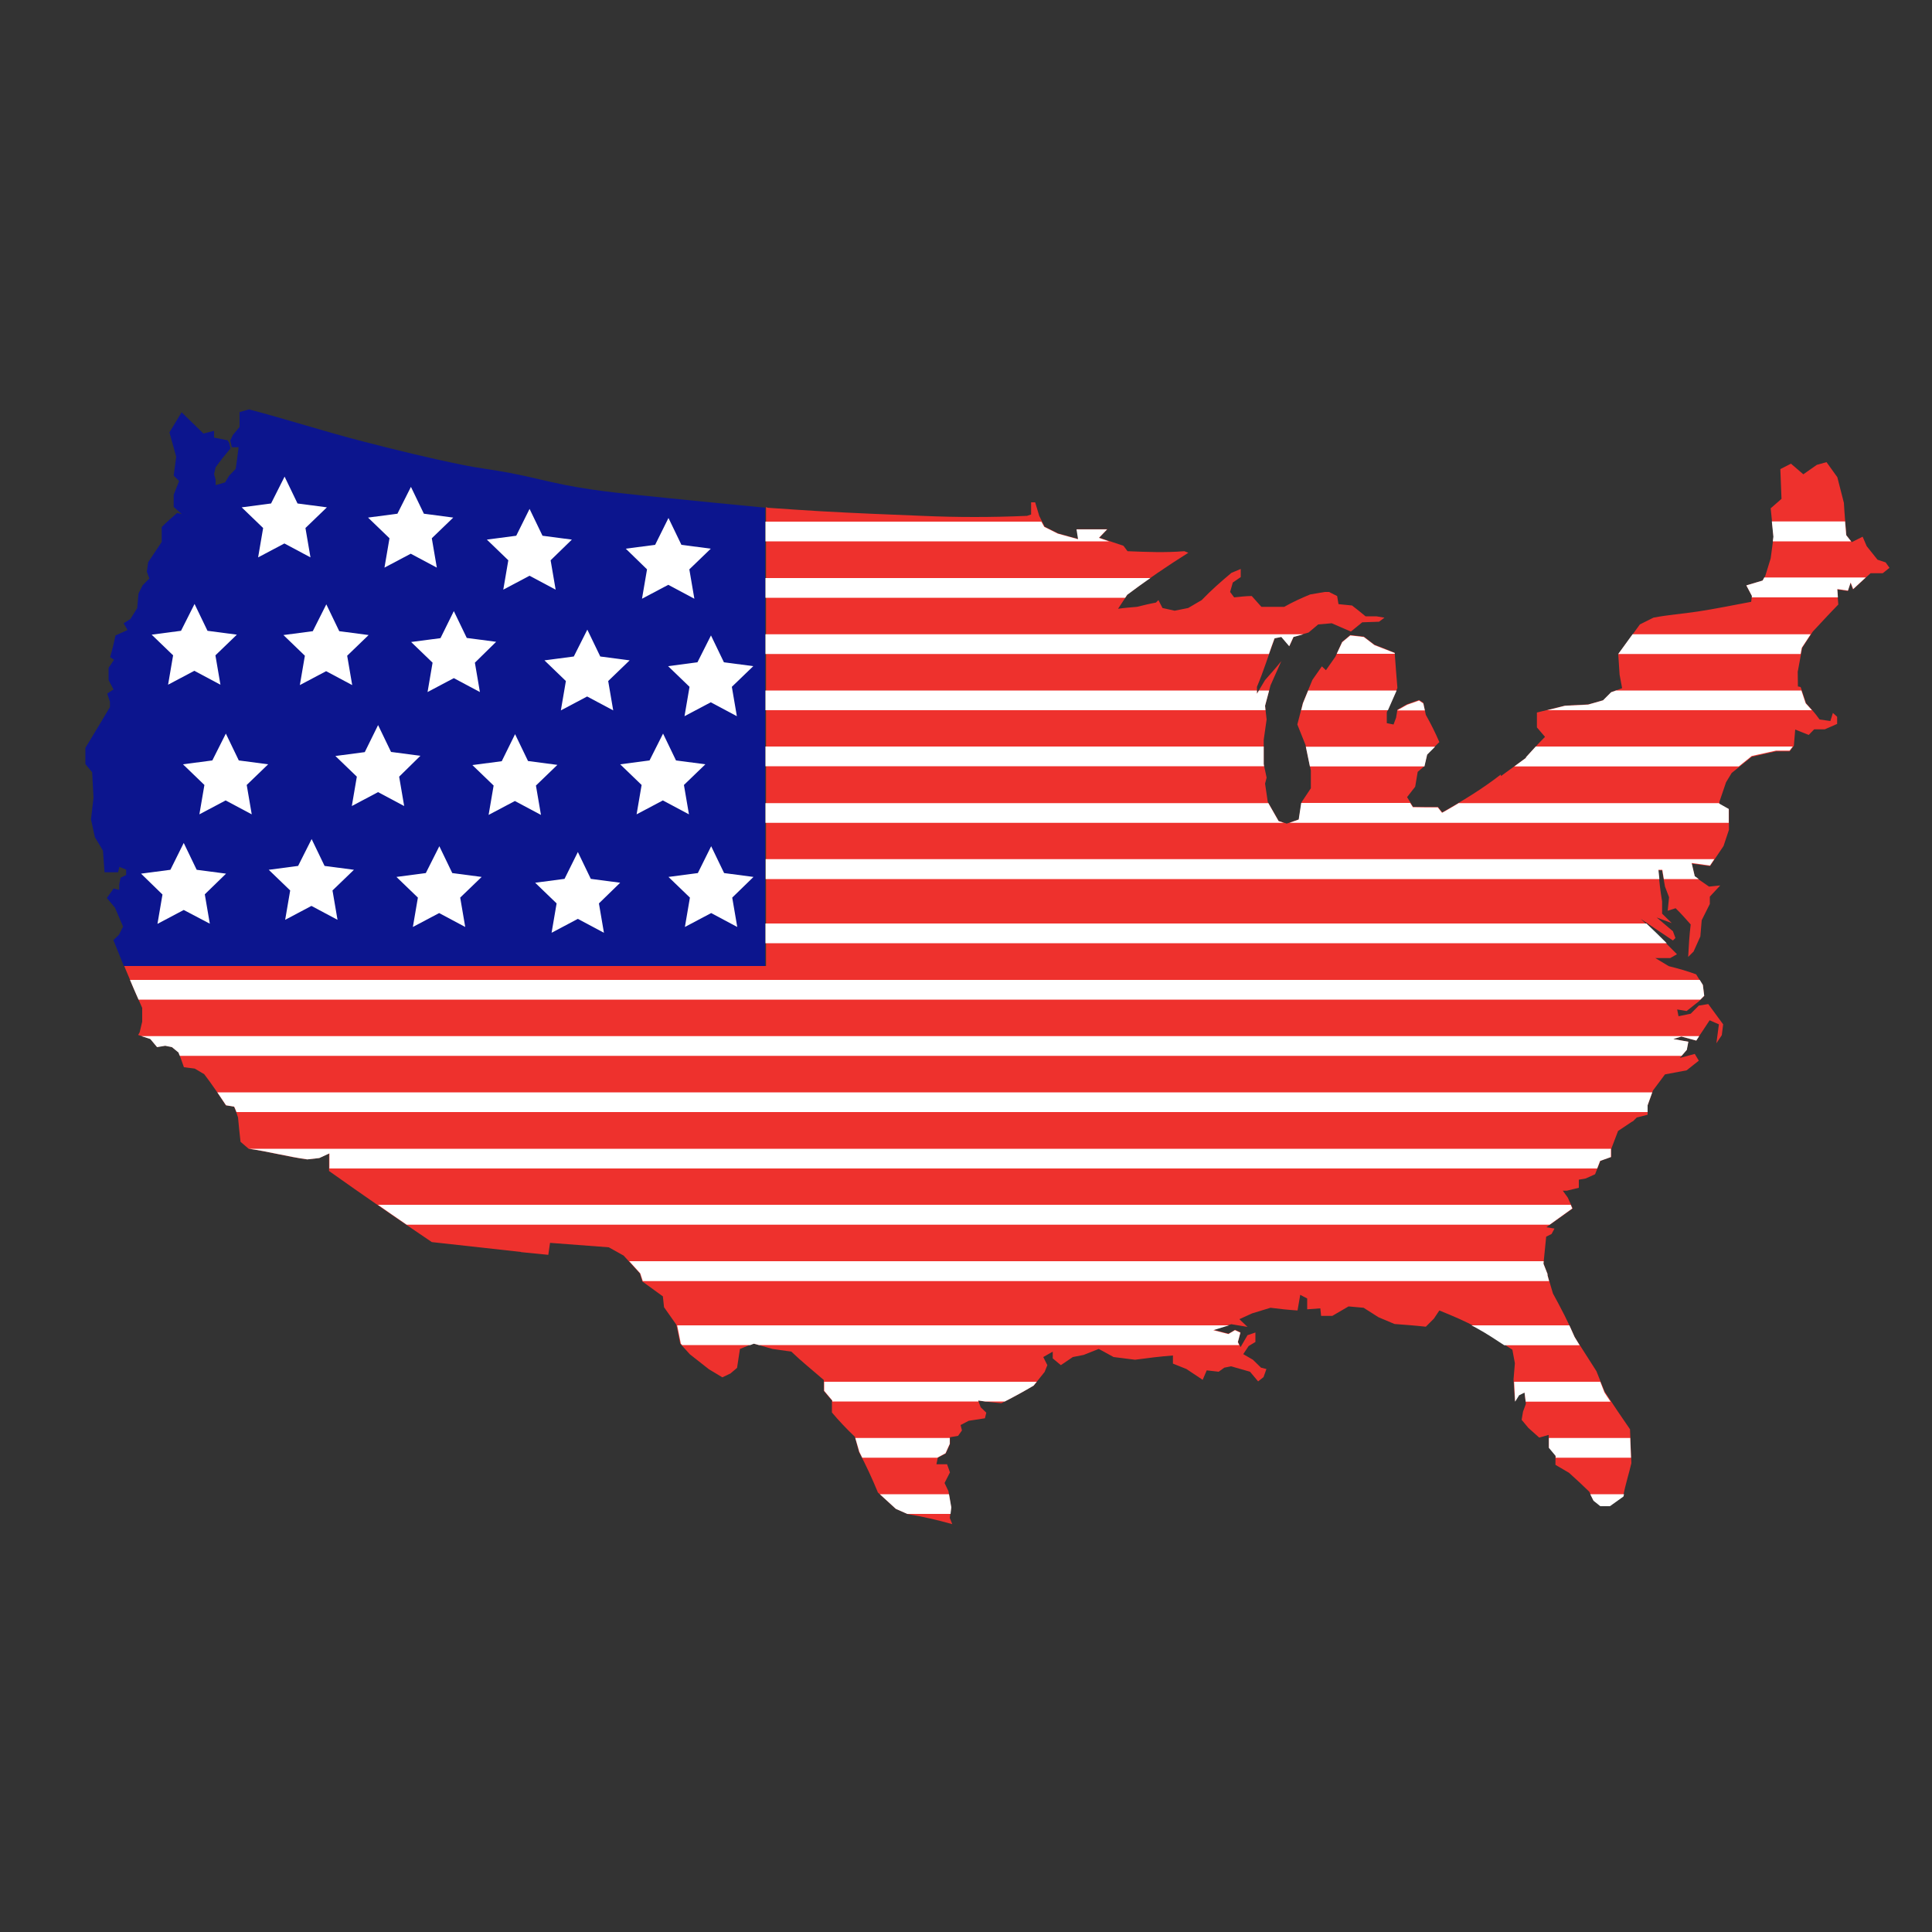 <?xml version="1.0" encoding="utf-8"?>
<!-- Generator: Adobe Illustrator 23.0.1, SVG Export Plug-In . SVG Version: 6.00 Build 0)  -->
<svg version="1.1" id="Layer_1" xmlns="http://www.w3.org/2000/svg" xmlns:xlink="http://www.w3.org/1999/xlink" x="0px" y="0px"
	 width="1000px" height="1000px" viewBox="0 0 1000 1000" style="enable-background:new 0 0 1000 1000;" xml:space="preserve">
<rect x="0" y="0" width="1000" height="1000" fill="#333333" stroke="none"/>
<style type="text/css">
	.st0{fill:#EE312D;}
	.st1{fill:#0C158E;}
	.st2{fill:#FFFFFF;}
</style>
<g>
	<path class="st0" d="M976,291.1l-4.2-1.4l-5.6-7l-2.1-4.9l-5.6,2.8l-2.8-3.5c-0.5-5.6-1-11.2-1.3-16.8l-3.4-13.3l-5.6-7.8l-5,1.4
		l-7,4.9L927,240l-5.5,2.8l0.6,15.4l-5.6,4.9l1.5,14.7l-1.5,11.2l-2.8,9.1l-1.4,2.4l-8.4,2.5l2.9,5.5l-0.4,3
		c-9.2,1.7-18.3,3.6-27.5,5c-7.8,1.2-15.4,1.7-23.1,3.2l-7,3.5l-11.2,15.4l0.7,10.6l1.3,7l-5.5,2l-4.2,4.2l-7.7,2.2l-12,0.6
		l-14.7,3.6v7.7l4.2,4.9c-3.4,3.4-6.6,6.9-9.8,10.5v0.3l-13,9.5l-0.1-0.8c-9.5,7.4-19.9,13.7-30.3,19.6l-2.2-2.8
		c-4.3,0-8.6,0-12.9-0.1l-3.1-5l4.2-5.4l1.3-7.7l3.4-2.9l1.5-6.3l6.3-6.2c-2.1-4.9-4.4-9.5-7-14.1l-1.3-6.3l-2.2-1.4l-6.2,2.2
		l-5,2.8l-0.7,4.2l-1.3,3.5l-3.5-0.7v-5.6c1.8-4.2,3.7-8.4,5.5-12.6c-0.5-6.1-1-12.1-1.4-18.2c-3.5-1.5-7-2.9-10.5-4.2l-5.5-4.2
		l-7-0.8l-4.2,3.5l-3.5,7.7l-4.9,7l-2.1-2l-4.9,7l-4.9,11.9l-2.9,11.2l4.2,10.5l2.8,13.3v9.2l-4.8,7.2l-1.4,8.9l-6.3,2.2l-4.2-1.4
		l-5.6-9.8l-1.4-9.5l0.8-3.1l-1.5-7v-12.6l1.5-10.5l-0.8-7.1l2.8-10.5c1.9-4.2,3.7-8.4,5.6-12.6c-2.7,3.4-5.6,6.6-8.4,9.8l-4.2,7
		v-3.5c3.5-8.3,6.1-16.8,9.2-25.2l3.5-0.7l4.1,4.8l2.2-4.8l7.7-2.2l5-4.2l7-0.6l9.9,4.3l5.9-4.8l8.7-0.3l2.8-2.1l-4.2-0.7h-5.6
		c-2.3-1.9-4.6-3.8-7-5.6l-7-0.7l-0.7-4.2l-4.2-2.1h-2.2l-7.6,1.3c-4.6,1.9-9,3.9-13.4,6.4h-11.8l-5-5.6c-3.1,0-6,0.4-9.1,0.7
		l-2.1-2.8l1.4-4.9l4.1-2.8v-4.2l-4.8,2c-5.4,4.5-10.5,9-15.4,14.1l-7,4.1l-7,1.4l-6.3-1.4l-2.1-4.1l-1.3,1.3
		c-3.3,0.6-6.6,1.4-9.8,2.2c-3.3,0.3-6.5,0.5-9.8,1l4.9-7.4c10.2-7.7,20.7-14.8,31.5-21.6l-2.1-0.8c-9.9,0.8-19.5,0.4-29.4,0
		l-2.1-2.8c-4.2-1.4-8.4-2.8-12.5-4.2l4.2-4.4h-15.8l0.8,5.1c-3.5-1-7-1.9-10.5-2.9l-7-3.5l-2.8-5.6l-2.1-7h-2.1v6.3l-2.1,0.7
		c-18.3,0.8-36.1,0.8-54.4,0c-17.6-0.7-35.1-1.4-52.7-2.4c-9.1-0.5-18.3-1.2-27.4-1.8l0-0.2c-0.2,0-0.4,0-0.6-0.1V500H64.3
		c3,7.3,6.1,14.5,9.3,21.7v7.1l-1.3,5.5l-0.8,1.4l6.3,2l3.5,4.2l4.2-0.7l3.5,0.7l3.4,2.8c1,2.6,1.9,5.1,2.8,7.7l5.6,0.7l4.9,2.9
		c4,5.2,7.6,10.6,11.2,16.1l4.2,0.7c0.9,1.8,1.5,3.7,2.1,5.6c0.4,4.2,0.8,8.4,1.3,12.6l4.2,3.6c10.1,1.4,20,4.1,30.2,5.5l6.2-0.7
		l5.2-2.4v9.1c17.6,12.5,35.3,24.7,53.2,36.8l46.1,5.1l0.1,0.1l14.1,1.4l0.9-6.2l30.4,2.3v0l7.7,4.3l8.4,9.2l1.3,4.2l10.6,7.7
		l0.6,5.6l6.4,9.1l2,9.8l5,5.5l9.8,7.7l7,4.2l4.2-2l3.4-2.9l1.5-9.8l7-2.8l9.8,2.8l9.8,1.4c5.4,5.2,11.2,9.8,16.8,14.7v5.6l4.2,5
		v6.2c3.7,4.4,7.7,8.6,11.9,12.6l2.1,7.8c3.7,7,6.8,13.7,9.8,21l9.2,8.4l6.2,2.8c7.9,1.3,15.3,3,23.1,5.2l-1.3-3.2l0.7-5.5l-1.4-8.4
		l-2-4.2l2.8-5.5l-1.5-4.2h-5.5l0.7-3.4l4.1-2.2l2.2-4.9v-3.5l4.2-0.7l2-2.8l-0.7-2.8l4.2-2.2l8.4-1.3l0.7-2.9l-2.9-2.8l-1.3-3.5
		c4,0.6,8,1,12,1.4c5.7-2.9,11.2-5.9,16.8-9.2l5.6-7l1.4-3.5l-2.1-4.2l4.9-2.8v3.5l4.2,3.5l6.2-4.2l5.6-1.1l7.8-3.1l7.7,4.2
		l11.1,1.4c6.6-0.9,13-1.7,19.6-2.2v4.2l7,2.8l8.4,5.6l2.1-4.9l6.2,0.7l2.9-2.1l3.5-0.7l9.8,2.8l4.2,5l2.8-2.2l1.5-4.2l-2.8-0.7
		l-4.2-4.1l-5-2.9l2.8-4.2l3.5-2.1v-4.9l-4.1,1.4l-3.6,6.2l-1.3-2.8l1.3-4.9l-2.8-1.3l-3.4,2l-7.8-2l9.2-2.9l8.4,1.4l-4.2-4l6.6-3
		l9.5-2.9c4.7,0.6,9.3,1.1,14,1.4l1.4-8.1l3.6,1.9v5.6l6.8-0.5l0.4,3.9h5.8l8.4-4.9l7.8,0.7l7.7,4.9l8.3,3.5
		c5.4,0.4,10.8,0.8,16.2,1.4l4.2-4.2l2.8-4.2c6.7,2.7,13.3,5.5,19.6,8.9c6.3,3.4,12.2,7.6,18.2,11.4l1.3,7l-0.7,8.4l0.7,11.2
		l2.1-3.5l2.8-1.4l0.8,6.3l-1.5,4.1l-0.7,4.2l3.5,4.2l5.6,5l4.9-1.4v6.3l3.5,4.2v5l7,4.1c3.6,3.2,7.1,6.5,10.5,9.8l2.1,4.2l3.5,2.8
		h5l7-5c1.1-5.6,2.9-11.2,4.2-16.8l-0.7-17.5c-4.5-6.5-8.9-13-13.2-19.6l-4.2-10.5L815,692c-3.3-7.8-7.1-15-11.2-22.5l-2.9-9.8
		l0.2,0l-2.2-5.6l1.4-14l2.8-1.4l1.5-2.8l-4.2-0.7l13.6-9.7l-2.5-5.6l-2.6-3.6h2.1l6.2-1.5v-4.2l3.5-0.6l4.9-2.2l2.8-7l5.6-2v-4.2
		l3.5-9.2l7.5-5l0.1,0.1l2.1-2.1l5.6-1.4v-4.9l2.8-7.7l6.2-8.3l11.2-2.1l6.3-5l-2.1-3.5l-7.7,2.1l3.5-4.2l0.8-4.2l-7.8-1.4l4.2-1.3
		l7.7,2.1c2.4-3.5,4.7-7,7-10.5l4.8,2.1l-1.3,9.8l2.8-4.2l0.7-5.6l-7.7-10.5l-4.9,0.8l-4.2,4.2l-6.3,1.3l-0.7-3.5l4.9,0.8l6.3-5
		l2.8-2.8l-0.7-5.6l-3.5-5.6c-4.7-1.7-9.2-3-14.1-4.2l-7-4.2h7.7l3.5-2c-6.2-6.2-12.3-12.4-18.8-18.3l16.7,11.2l1.3-1.3l-1.3-3.5
		l-8.4-7.1l7.8,2.9l-5-4.9v-6.3c-0.9-5.4-1.5-10.7-2-16.1h2l1.5,8.4l2.1,5.5l-0.7,7l4.1-1.3c2.8,2.7,5.2,5.5,7.8,8.4
		c-0.7,5.6-1,11.1-1.3,16.8l2.8-2.8l3.5-7.8l0.7-8.4l4.2-8.4v-3.8l5.4-5.8l-5.8,0.6l-7.4-5.1l-1.6-6.8l9.5,1.3l7-10.4l2.8-8.4v-10.5
		l-5-2.8l0.1-1.3l3.4-10l2.9-4.8l10.4-8.4c4.2-0.9,8.4-1.9,12.6-2.8h7l2.2-2.9l0.7-8.4l7,2.8l2.8-2.9h5.5l6.4-2.8V371l-2.2-2
		l-1.3,4.2l-5.6-0.8c-2.1-3-4.5-5.7-7-8.4l-2.8-8.4l-1.4-0.3l-0.1-7.7l0.1-0.4l2.2-11.9l5.5-8.4c4.4-4.7,8.7-9.4,13.2-14l-0.6-7.8
		l5.5,0.8l1.4-4.2l1.3,3.4l9.1-8.4h6.3l3.5-2.8L976,291.1z"/>
	<path class="st1" d="M396.2,262.8c-17.2-1.7-34.4-3.3-51.6-5.1c-17.4-1.8-35-3.3-52.2-6.7c-9.5-1.9-18.9-4.4-28.4-6.2
		c-8.2-1.6-16.5-2.5-24.7-4.2c-17.2-3.5-34.4-7.7-51.4-12.1c-19.8-5.1-39.2-11.4-59-16.6l-4.9,1.4v7.7l-3.5,4.2l-1.3,2.8l0.8,3.5
		h3.5c-0.5,3.7-0.9,7.5-1.5,11.2l-3.4,3.5l-2.1,3.5l-4.9,1.4v-2.8l-0.8-2.9l0.8-3.5c2.4-3.4,5-6.6,7.7-9.8l-0.7-2.9l-0.8-1.3l-7-1.4
		v-3.5l-5.5,1.4L94,213.4l-6.3,10.4l3.5,12.6l-1.3,9.8l2.8,2.8l-2.8,7.1v6.3l4.2,3.7l-2.4-0.6c-2.8,2.4-5.4,4.7-8,7.3v7.7l-7,10.5
		l-0.7,4.9l1.3,3.5l-3.5,3.6l-2.1,4.2l-0.7,7.6l-3.5,5.6l-3.5,2.2l2,3.5l-6.2,2.8c-0.8,3.8-1.7,7.5-2.8,11.2l2,1.4l-2.8,4.2v6.3
		l2.6,5h-0.3l-3,2l1.4,4.2v2.8c-4.2,7-8.4,14.1-12.7,21.1v8.4l3.5,4.2l0.7,13.2l-1.3,11.2l2,9.2l4.2,7l0.8,11.2h7l0.7-2.8l3.5,1.4
		v2.8l-2.9,1.4l-0.7,3.5v2.8l-2.9-0.7l-3.5,4.9l4.2,5l4.2,9.8l-2.1,4.2l-2.9,2.8c1.8,4.5,3.6,8.9,5.4,13.4h331.9V262.8z"/>
	<path class="st2" d="M492.4,780.2l-0.4,3.4h-22.4l-5.9-2.6l-8.3-7.6h35.8L492.4,780.2z M350.5,686l1.9,9.5l0.7,0.7h35.3l1.8-0.7
		l2.6,0.7h248.6l-0.7-1.5l1.3-4.9l-2.8-1.3l-3.4,2l-7.8-2l8.1-2.5H350.5z M873.1,543.4l0.8-4.2l-7.8-1.4l4.2-1.3l7.7,2.1
		c0.5-0.7,1-1.5,1.5-2.3H73.2l4.6,1.5l3.5,4.2l4.2-0.7l3.5,0.7l3.4,2.8c0.2,0.6,0.4,1.2,0.7,1.7h777.3L873.1,543.4z M128.8,594.5
		l0.1,0.1c10.1,1.4,20,4.1,30.2,5.5l6.2-0.7l5.2-2.4v7.8h656.2l1.5-3.9l5.6-2v-4.2l0-0.1H128.8z M823.1,773.4l1.7,3.4l3.5,2.8h5l7-5
		c0.1-0.4,0.2-0.8,0.3-1.2H823.1z M801.7,744.3v5.1l3.5,4.2v0.9h39l-0.4-10.2H801.7z M112.5,565.4c1.5,2.2,3,4.5,4.5,6.7l4.2,0.7
		c0.5,0.9,0.8,1.9,1.2,2.8h730.4v-3.5l2.4-6.7H112.5z M71.7,517.4h808.4l2-2l-0.7-5.6l-1.6-2.6H67.3C68.7,510.6,70.2,514,71.7,517.4
		z M845,328.3l-7.4,10.2H932l0.6-3.2l4.6-7H845z M764.6,687.6c4.8,2.6,9.4,5.7,14,8.7h39L815,692c-0.9-2-1.8-4-2.7-6h-50.7
		C762.6,686.5,763.6,687,764.6,687.6z M210.5,633.9h591.6l11.7-8.4l-0.8-1.9H195.6C200.6,627.1,205.5,630.5,210.5,633.9z
		 M426.6,715.1v4.8l4.2,5v0.5h75.7l-0.2-0.5c1.2,0.2,2.4,0.3,3.6,0.5h10.2c5.1-2.6,10-5.3,14.9-8.2l1.6-2H426.6z M784.2,725.4h0.1
		l2-3.2l2.8-1.4l0.6,4.7h43.9c-1-1.6-2.1-3.1-3.1-4.7l-2.2-5.6h-44.6L784.2,725.4z M444.8,751.5c0.5,1,1,2,1.5,3h39l0-0.1l4.1-2.2
		l2.2-4.9v-3h-48.9L444.8,751.5z M800.9,659.7l0.2,0l-2.2-5.6l0.1-1.3H325.7l5.7,6.3l1.3,4h469.1L800.9,659.7z M833.9,358.3
		l-4.2,4.2l-7.7,2.2l-12,0.6l-9.2,2.3h137c-1-1.2-2.1-2.4-3.2-3.6l-2.2-6.6h-95.9L833.9,358.3z M858.9,455c-0.2-1.6-0.3-3.2-0.5-4.8
		h2l0.8,4.8h18.1l-2.1-1.5l-1.6-6.8l9.5,1.3l2.2-3.3h-491V455H858.9z M862.7,488.2c-3.5-3.5-7-6.9-10.5-10.2H396.2v10.2H862.7z
		 M664.5,425.9l-2.7-0.9l-5.3-9.3H396.2v10.2H664.5z M654.3,396.7l-0.2-1.2v-9.1H396.2v10.2H654.3z M794.8,386.5
		c-1.7,1.8-3.3,3.7-5,5.5v0.3l-6,4.4H900l6.7-5.4c4.2-0.9,8.4-1.9,12.6-2.8h7l1.6-2.1H794.8z M917.9,277.8l-0.3,2.4h40.5l-2.5-3.2
		c-0.2-2.4-0.4-4.7-0.6-7.1h-37.9L917.9,277.8z M655,367.6l-0.2-2.3l2.1-7.9h-5.3l-1,1.7v-1.7H396.2v10.2H655z M913.1,299.1
		l-0.8,1.4l-8.4,2.5l2.9,5.5l-0.1,0.7h44.6l-0.3-4.3l5.5,0.8l1.4-4.2l1.3,3.4l6.5-6H913.1z M656.8,338.5c0.9-2.7,1.9-5.4,2.9-8.1
		l3.5-0.7l4.1,4.8l2.2-4.8l5.1-1.4H396.2v10.2H656.8z M734.5,362.6l-6.2,2.2l-5,2.8l0,0.1h14.2l-0.8-3.6L734.5,362.6z M396.2,280.2
		H574c-1.7-0.6-3.5-1.2-5.2-1.8l4.2-4.4h-15.8l0.8,5.1c-3.5-1-7-1.9-10.5-2.9l-7-3.5L539,270H396.2V280.2z M755.2,415.6
		c-2.9,1.7-5.8,3.5-8.8,5.1l-2.2-2.8c-4.3,0-8.6,0-12.9-0.1l-1.4-2.2h-56.4l-1.3,8.6l-4.8,1.7h227.4v-7.2l-5-2.8l0-0.2H755.2z
		 M674.4,364l-0.9,3.6h44.9c1.5-3.4,3-6.8,4.5-10.2h-45.8L674.4,364z M675.9,386.5l2.1,10.2h59.3l1.4-6.1l4.1-4.1H675.9z
		 M711.4,333.9l-5.5-4.2l-7-0.8l-4.2,3.5l-2.8,6h30c0-0.1,0-0.2,0-0.4C718.4,336.6,714.9,335.3,711.4,333.9z M582.4,309.4l1-1.5
		c4-3,8-5.9,12-8.7H396.2v10.2H582.4z"/>
	<path class="st2" d="M147.3,246.7l6.7,13.9l15.2,2l-11.1,10.7l2.6,15.2l-13.5-7.2l-13.6,7.2l2.6-15.2l-11.1-10.7l15.2-2
		L147.3,246.7z M212.7,252l6.7,13.9l15.2,2l-11.1,10.7l2.6,15.2l-13.5-7.2l-13.6,7.2l2.6-15.2l-11.1-10.7l15.2-2L212.7,252z
		 M100.7,312.6l6.7,13.9l15.2,2l-11.1,10.7l2.6,15.2l-13.5-7.2l-13.6,7.2l2.6-15.2l-11.1-10.7l15.2-2L100.7,312.6z M168.9,312.8
		l6.7,13.9l15.2,2l-11.1,10.7l2.6,15.2l-13.5-7.2l-13.6,7.2l2.6-15.2l-11.1-10.7l15.2-2L168.9,312.8z M234.9,316.3l6.7,13.9l15.2,2
		L245.8,343l2.6,15.2l-13.5-7.2l-13.6,7.2l2.6-15.2l-11.1-10.7l15.2-2L234.9,316.3z M304,325.9l6.7,13.9l15.2,2l-11.1,10.7l2.6,15.2
		l-13.5-7.2l-13.6,7.2l2.6-15.2l-11.1-10.7l15.2-2L304,325.9z M368,328.9l6.7,13.9l15.2,2l-11.1,10.7l2.6,15.2l-13.5-7.2l-13.6,7.2
		l2.6-15.2l-11.1-10.7l15.2-2L368,328.9z M343.2,379.7l6.7,13.9l15.2,2l-11.1,10.7l2.6,15.2l-13.5-7.2l-13.6,7.2l2.6-15.2
		l-11.1-10.7l15.2-2L343.2,379.7z M266.6,380l6.7,13.9l15.2,2l-11.1,10.7l2.6,15.2l-13.5-7.2l-13.6,7.2l2.6-15.2L244.5,396l15.2-2
		L266.6,380z M195.7,375.3l6.7,13.9l15.2,2L206.6,402l2.6,15.2l-13.5-7.2l-13.6,7.2l2.6-15.2l-11.1-10.7l15.2-2L195.7,375.3z
		 M116.9,379.7l6.7,13.9l15.2,2l-11.1,10.7l2.6,15.2l-13.5-7.2l-13.6,7.2l2.6-15.2l-11.1-10.7l15.2-2L116.9,379.7z M95.1,436.3
		l6.7,13.9l15.2,2L106,462.9l2.6,15.2L95.1,471l-13.6,7.2l2.6-15.2L73,452.2l15.2-2L95.1,436.3z M161.3,434.3l6.7,13.9l15.2,2
		l-11.1,10.7l2.6,15.2l-13.5-7.2l-13.6,7.2l2.6-15.2l-11.1-10.7l15.2-2L161.3,434.3z M227.4,438l6.7,13.9l15.2,2l-11.1,10.7
		l2.6,15.2l-13.5-7.2l-13.6,7.2l2.6-15.2l-11.1-10.7l15.2-2L227.4,438z M299.1,441l6.7,13.9l15.2,2L310,467.6l2.6,15.2l-13.5-7.2
		l-13.6,7.2l2.6-15.2L277,456.9l15.2-2L299.1,441z M368.1,438l6.7,13.9l15.2,2L379,464.6l2.6,15.2l-13.5-7.2l-13.6,7.2l2.6-15.2
		L346,453.9l15.2-2L368.1,438z M274.1,263.4l6.7,13.9l15.2,2L285,290l2.6,15.2l-13.5-7.2l-13.6,7.2l2.6-15.2L252,279.3l15.2-2
		L274.1,263.4z M346,268.1l6.7,13.9l15.2,2l-11.1,10.7l2.6,15.2l-13.5-7.2l-13.6,7.2l2.6-15.2L323.9,284l15.2-2L346,268.1z"/>
</g>
</svg>
